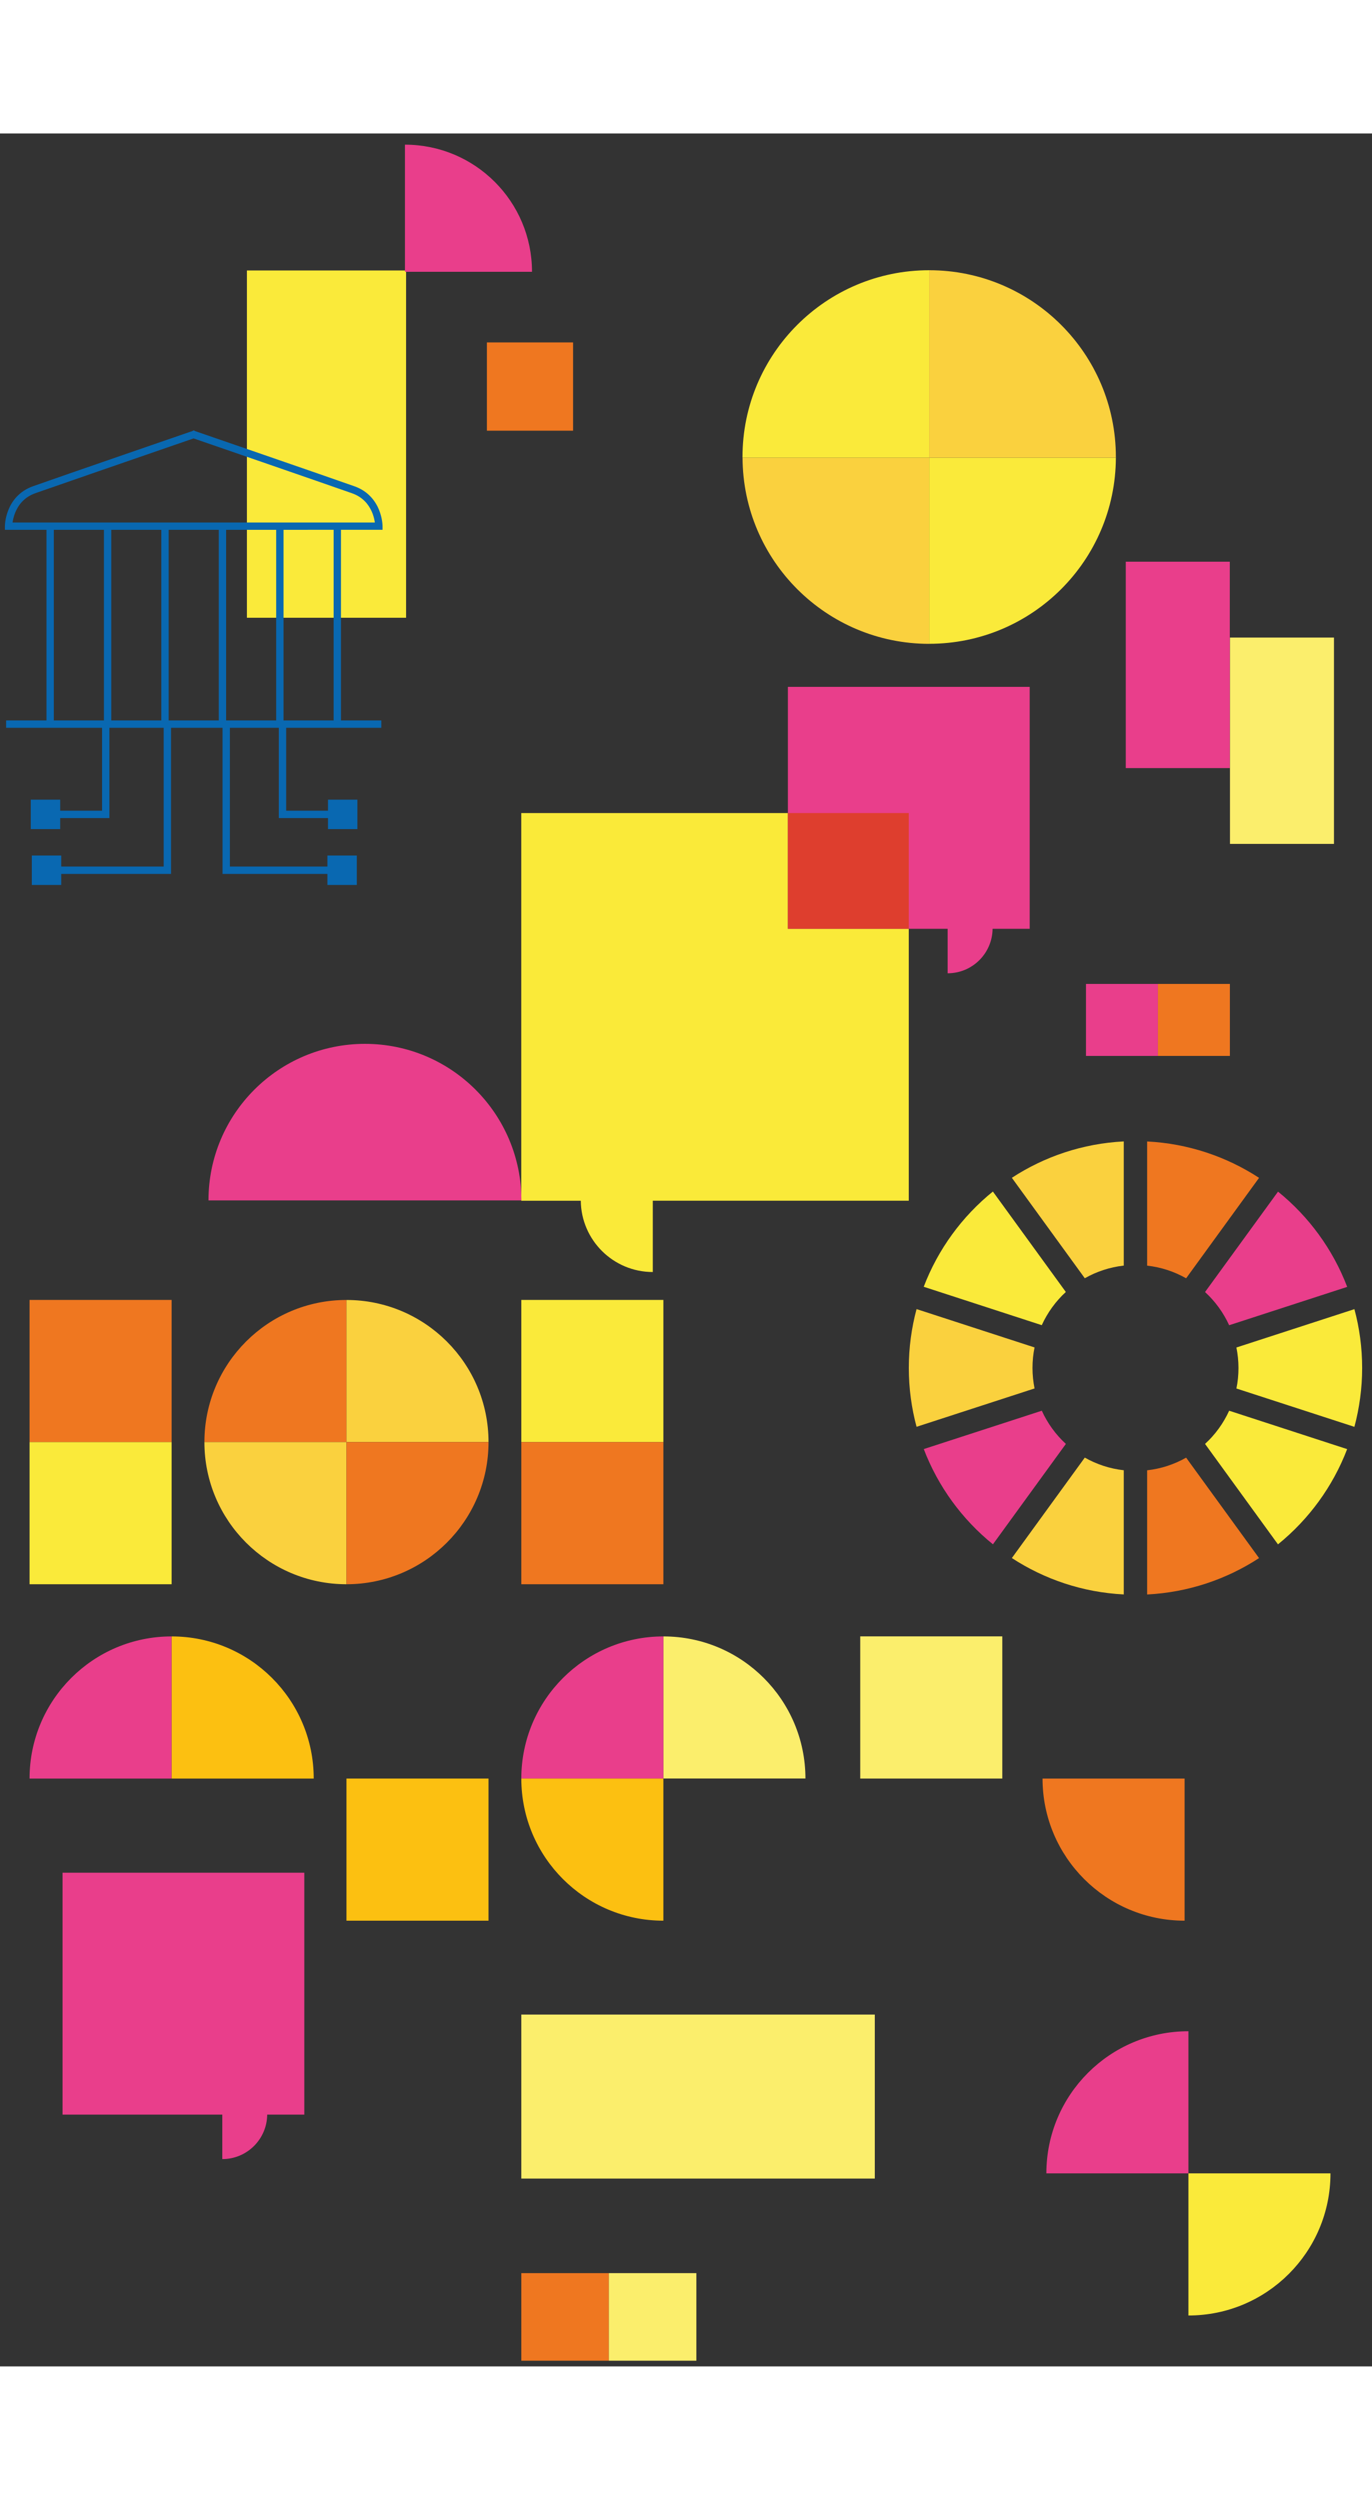 <?xml version="1.0" encoding="utf-8"?>
<!-- Generator: Adobe Illustrator 25.2.0, SVG Export Plug-In . SVG Version: 6.00 Build 0)  -->
<svg version="1.1" id="Livello_1" xmlns="http://www.w3.org/2000/svg" xmlns:xlink="http://www.w3.org/1999/xlink" x="0px" y="0px"
	 viewBox="0 0 279.89 455.28" style="enable-background:new 0 0 279.89 455.28;" width="250px" xml:space="preserve">
<rect x="0" y="0" width="279.89" height="455.28" fill="#333333" stroke="none"/>
<style type="text/css">
	.st0{fill:#E93E8B;}
	.st1{fill:#EF7720;}
	.st2{fill:#FBEE6C;}
	.st3{fill:#FAEA3A;}
	.st4{fill:#FAD13E;}
	.st5{fill:#0968B1;}
	.st6{clip-path:url(#SVGID_2_);fill:#FBEE6C;}
	.st7{fill:#FCC011;}
	.st8{fill:#FAEA39;}
	.st9{fill:#DE3E2E;}
</style>
<g>
	<polygon class="st0" points="236.22,188.08 236.22,173.4 221.54,173.4 221.54,188.08 236.22,188.08 	"/>
	<polygon class="st1" points="250.9,188.08 250.9,173.4 236.22,173.4 236.22,188.08 250.9,188.08 	"/>
	<polyline class="st1" points="124.2,454.12 124.2,436.26 106.35,436.26 106.35,454.12 124.2,454.12 	"/>
	<polyline class="st2" points="142.06,454.12 124.2,454.12 124.2,436.26 142.06,436.26 142.06,454.12 	"/>
	<path class="st3" d="M189.56,66.11V27.88c-21.03,0-38.09,17.05-38.09,38.09l0,0.14H189.56L189.56,66.11z"/>
	<path class="st4" d="M151.48,66.11c0.08,20.97,17.1,37.95,38.08,37.95V66.11H151.48L151.48,66.11z"/>
	<path class="st3" d="M189.56,104.05c20.99,0,38.01-16.98,38.08-37.95h-38.08V104.05L189.56,104.05z"/>
	<path class="st4" d="M227.64,66.11l0-0.14c0-21.03-17.05-38.09-38.09-38.09v38.22H227.64L227.64,66.11z"/>
	<path class="st0" d="M42.53,217.54c0-17.63,14.29-31.92,31.92-31.92c17.63,0,31.92,14.29,31.92,31.92H42.53"/>
	<path class="st0" d="M210.05,112.83h-49.32v49.33h32.59v9.07c5.03,0,9.11-4.05,9.17-9.07h7.57V112.83"/>
	<path class="st0" d="M62.09,354.62H12.76v49.32h32.59v9.07c5.03,0,9.11-4.05,9.16-9.07h7.57V354.62L62.09,354.62z"/>
	<polygon class="st3" points="50.37,98.74 82.84,98.74 82.84,27.93 50.37,27.93 50.37,98.74 	"/>
	<path class="st0" d="M82.61,28.2h25.92c0-14.32-11.61-25.92-25.92-25.92V28.2L82.61,28.2z"/>
	<polyline class="st0" points="250.88,87.31 229.66,87.31 229.66,129.39 250.88,129.39 250.88,87.31 	"/>
	<polyline class="st2" points="272.13,144.85 250.92,144.85 250.92,102.78 272.13,102.78 272.13,144.85 	"/>
	<polyline class="st2" points="178.46,416.98 106.35,416.98 106.35,383.54 178.46,383.54 178.46,416.98 	"/>
	<polygon class="st5" points="22.32,120.95 22.32,139.58 9.28,139.58 9.28,138.08 20.82,138.08 20.82,120.95 22.32,120.95 	"/>
	<polygon class="st5" points="6.28,141.83 12.28,141.83 12.28,135.83 6.28,135.83 6.28,141.83 	"/>
	<polygon class="st5" points="56.88,120.95 56.88,139.58 69.91,139.58 69.91,138.08 58.38,138.08 58.38,120.95 56.88,120.95 	"/>
	<polygon class="st5" points="72.91,141.83 66.91,141.83 66.91,135.83 72.91,135.83 72.91,141.83 	"/>
	<polygon class="st5" points="34.89,120.91 34.89,150.97 9.49,150.97 9.49,149.47 33.39,149.47 33.39,120.91 34.89,120.91 	"/>
	<polygon class="st5" points="6.49,153.22 12.49,153.22 12.49,147.22 6.49,147.22 6.49,153.22 	"/>
	<polygon class="st5" points="45.4,120.91 45.4,150.97 69.79,150.97 69.79,149.47 46.9,149.47 46.9,120.91 45.4,120.91 	"/>
	<polygon class="st5" points="72.79,153.22 66.79,153.22 66.79,147.22 72.79,147.22 72.79,153.22 	"/>
	<path class="st5" d="M77.79,121.18H1.25v-1.5h76.54V121.18z M39.39,60.54c0,0,27.7,9.54,32.93,11.4c2.84,1,4.31,3.07,5.01,4.82
		c0.71,1.76,0.71,3.24,0.71,3.3v0.75H39.9H1v-0.75c0-0.06,0-1.54,0.71-3.3c0.7-1.76,2.17-3.82,5.01-4.83
		c5.23-1.86,32.93-11.4,32.93-11.4l0.49,1.42c0,0-1.73,0.6-4.41,1.52c-8.03,2.77-24.6,8.49-28.51,9.87
		c-2.37,0.85-3.51,2.48-4.12,3.97c-0.3,0.74-0.45,1.44-0.53,1.95c-0.04,0.25-0.06,0.46-0.06,0.6L2.5,80.02l0,0.04v0.01H1.75v-0.75
		H39.9h37.39v0.75h-0.75l0-0.04c-0.01-0.25-0.08-1.57-0.72-2.98c-0.64-1.41-1.78-2.9-4-3.69c-2.61-0.92-10.84-3.77-18.42-6.39
		c-3.79-1.31-7.41-2.56-10.09-3.48c-2.68-0.92-4.4-1.52-4.41-1.52L39.39,60.54L39.39,60.54z M69.56,80.07v40.36h-1.5V80.07H69.56z
		 M57.84,80.07v40.36h-1.5V80.07H57.84z M46.13,80.07v40.36h-1.5V80.07H46.13z M34.41,80.07v40.36h-1.5V80.07H34.41z M22.7,80.07
		v40.36h-1.5V80.07H22.7z M10.98,80.07v40.36h-1.5V80.07H10.98z"/>
	<polygon class="st1" points="99.33,60.6 116.91,60.6 116.91,42.6 99.33,42.6 99.33,60.6 	"/>
	<path class="st4" d="M229.25,297.88v-25.32c-2.87-0.32-5.56-1.22-7.95-2.58l-14.88,20.48
		C213.05,294.78,220.85,297.46,229.25,297.88L229.25,297.88z"/>
	<path class="st1" d="M241.97,269.99c-2.4,1.36-5.09,2.26-7.95,2.58v25.32c8.4-0.43,16.2-3.1,22.83-7.42L241.97,269.99
		L241.97,269.99z"/>
	<path class="st3" d="M276.3,263.71c1.02-3.83,1.58-7.85,1.58-12s-0.55-8.18-1.58-12l-24.07,7.82c0.27,1.35,0.42,2.75,0.42,4.18
		c0,1.43-0.14,2.83-0.42,4.18L276.3,263.71L276.3,263.71z"/>
	<path class="st4" d="M221.3,233.41c2.4-1.36,5.09-2.26,7.95-2.58v-25.32c-8.4,0.43-16.2,3.1-22.83,7.42L221.3,233.41L221.3,233.41z
		"/>
	<path class="st1" d="M234.02,205.52v25.32c2.87,0.32,5.56,1.22,7.95,2.58l14.88-20.48C250.22,208.62,242.42,205.95,234.02,205.52
		L234.02,205.52z"/>
	<path class="st3" d="M250.75,260.42c-1.18,2.58-2.85,4.88-4.92,6.77l14.88,20.48c6.27-5.08,11.18-11.76,14.11-19.42L250.75,260.42
		L250.75,260.42z"/>
	<path class="st0" d="M217.44,267.19c-2.06-1.89-3.74-4.19-4.91-6.77l-24.08,7.82c2.93,7.67,7.84,14.35,14.11,19.42L217.44,267.19
		L217.44,267.19z"/>
	<path class="st4" d="M211.05,255.88c-0.27-1.35-0.42-2.75-0.42-4.18c0-1.43,0.14-2.83,0.42-4.18l-24.07-7.82
		c-1.03,3.83-1.58,7.85-1.58,12s0.55,8.18,1.58,12L211.05,255.88L211.05,255.88z"/>
	<path class="st3" d="M212.52,242.98c1.18-2.58,2.85-4.88,4.91-6.77l-14.88-20.48c-6.27,5.07-11.18,11.75-14.11,19.42L212.52,242.98
		L212.52,242.98z"/>
	<path class="st0" d="M245.83,236.22c2.06,1.89,3.74,4.19,4.92,6.77l24.08-7.82c-2.93-7.67-7.84-14.35-14.11-19.42L245.83,236.22
		L245.83,236.22z"/>
	<g>
		<defs>
			<path id="SVGID_1_" d="M164.31,335.42h-28.98v-28.98C151.33,306.43,164.31,319.41,164.31,335.42"/>
		</defs>
		<clipPath id="SVGID_2_">
			<use xlink:href="#SVGID_1_"  style="overflow:visible;"/>
		</clipPath>
		<rect x="135.33" y="306.43" class="st6" width="28.98" height="28.98"/>
	</g>
	<path class="st0" d="M106.35,335.42L106.35,335.42c0-16.01,12.98-28.98,28.98-28.98v28.98H106.35L106.35,335.42z"/>
	<path class="st7" d="M106.35,335.42h28.98v28.98C119.32,364.4,106.35,351.42,106.35,335.42L106.35,335.42z"/>
	<polyline class="st2" points="204.47,335.42 175.49,335.42 175.49,306.43 204.47,306.43 204.47,335.42 	"/>
	<path class="st1" d="M241.66,335.42h-28.98c0,16.01,12.98,28.98,28.98,28.98V335.42L241.66,335.42z"/>
	<path class="st0" d="M6.03,335.42L6.03,335.42h28.98v-28.98C19.01,306.43,6.03,319.41,6.03,335.42L6.03,335.42z"/>
	<path class="st7" d="M64,335.42L64,335.42c0-16.01-12.98-28.98-28.98-28.98v28.98H64L64,335.42z"/>
	<polygon class="st7" points="70.68,335.42 70.68,364.4 99.66,364.4 99.66,335.42 70.68,335.42 	"/>
	<path class="st1" d="M41.7,266.82L41.7,266.82h28.98v-28.98C54.67,237.83,41.7,250.81,41.7,266.82L41.7,266.82z"/>
	<path class="st4" d="M99.66,266.82L99.66,266.82c0-16.01-12.98-28.98-28.98-28.98v28.98H99.66L99.66,266.82z"/>
	<path class="st4" d="M70.68,266.82H41.7c0,16.01,12.98,28.98,28.98,28.98V266.82L70.68,266.82z"/>
	<path class="st1" d="M99.66,266.82H70.68v28.98C86.69,295.8,99.66,282.82,99.66,266.82L99.66,266.82z"/>
	<path class="st0" d="M213.46,415.92L213.46,415.92h28.98v-28.98C226.43,386.94,213.46,399.91,213.46,415.92L213.46,415.92z"/>
	<path class="st3" d="M271.42,415.92h-28.98v28.98C258.45,444.9,271.42,431.93,271.42,415.92L271.42,415.92z"/>
	<polygon class="st3" points="106.35,237.83 106.35,266.82 135.33,266.82 135.33,237.83 106.35,237.83 	"/>
	<polygon class="st1" points="106.35,266.82 106.35,295.8 135.33,295.8 135.33,266.82 106.35,266.82 	"/>
	<polygon class="st1" points="6.03,237.83 6.03,266.82 35.01,266.82 35.01,237.83 6.03,237.83 	"/>
	<polygon class="st3" points="6.03,266.82 6.03,295.8 35.01,295.8 35.01,266.82 6.03,266.82 	"/>
	<path class="st8" d="M133.17,232.14c-8.06,0-14.6-6.49-14.69-14.53h-12.14v-0.07h0.02l0,0c0-0.4-0.01-0.79-0.02-1.19v-77.79h54.39
		v23.59h24.66v55.45h-52.22V232.14"/>
	<path class="st9" d="M106.37,217.54h-0.02v-1.19C106.36,216.75,106.37,217.14,106.37,217.54"/>
	<polyline class="st9" points="185.39,162.15 160.73,162.15 160.73,138.56 185.39,138.56 185.39,162.15 	"/>
</g>
</svg>
